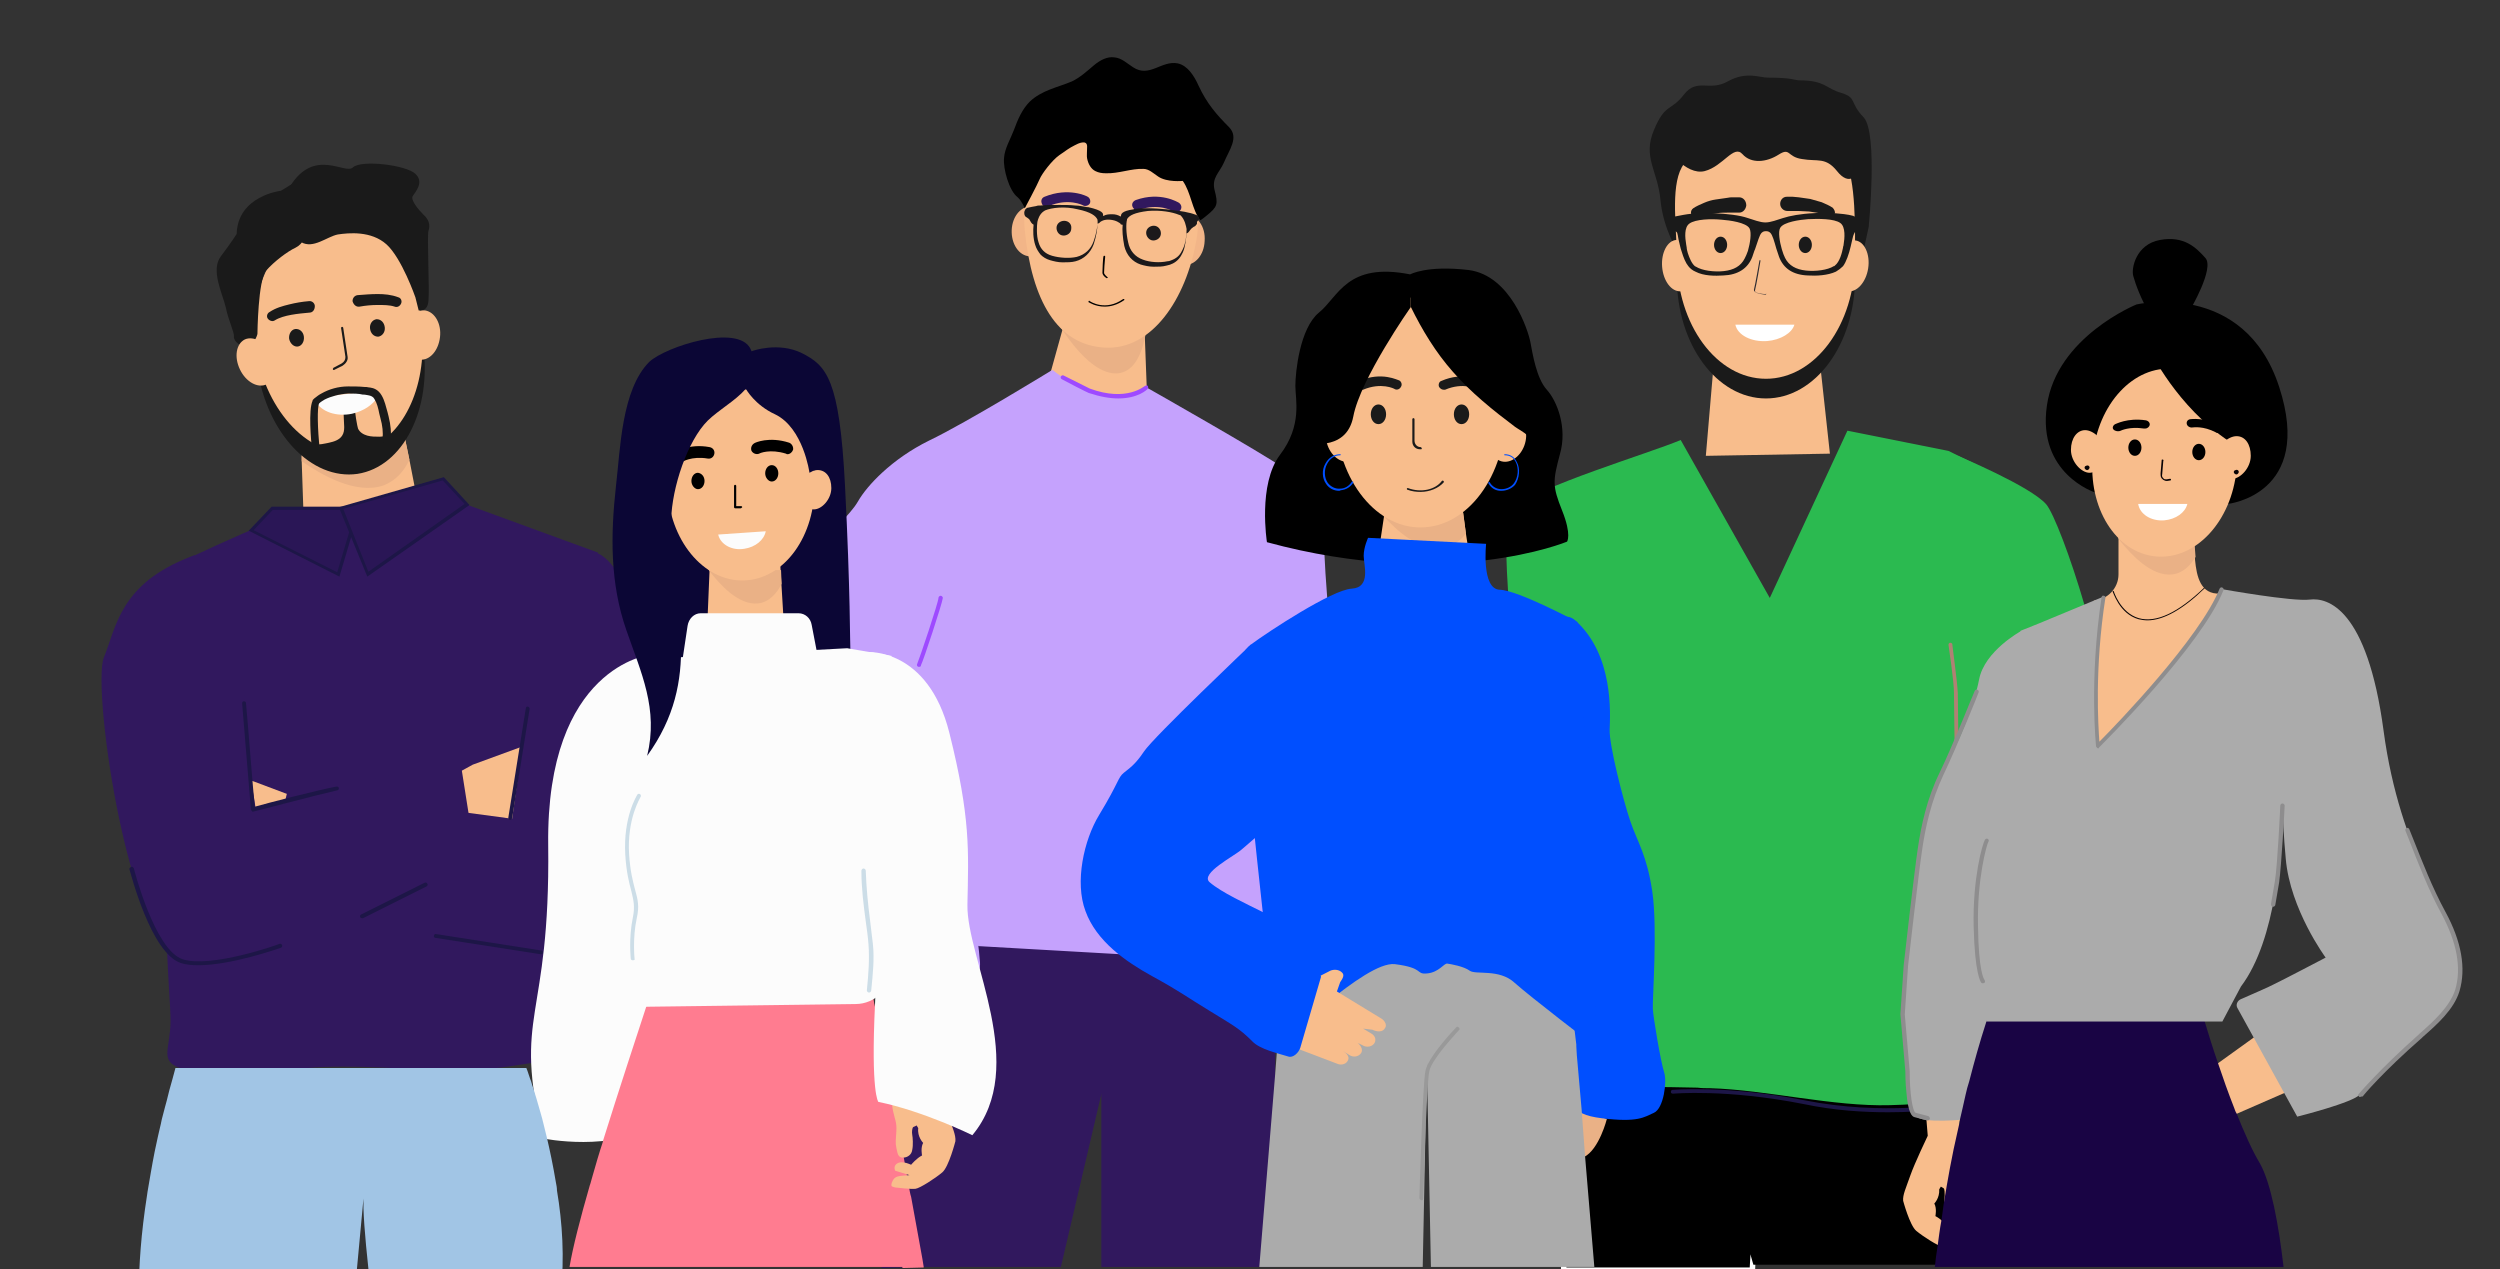 <?xml version="1.0" encoding="utf-8"?>
<!-- Generator: Adobe Illustrator 23.0.3, SVG Export Plug-In . SVG Version: 6.00 Build 0)  -->
<!DOCTYPE svg PUBLIC "-//W3C//DTD SVG 1.1//EN" "http://www.w3.org/Graphics/SVG/1.1/DTD/svg11.dtd">
<svg version="1.1" id="clientes" xmlns:x="http://ns.adobe.com/Extensibility/1.0/" xmlns:i="http://ns.adobe.com/AdobeIllustrator/10.0/" xmlns:graph="http://ns.adobe.com/Graphs/1.0/"
	 xmlns="http://www.w3.org/2000/svg" xmlns:xlink="http://www.w3.org/1999/xlink" x="0px" y="0px" viewBox="0 0 457.4 232.2"
	 style="enable-background:new 0 0 457.4 232.2;" xml:space="preserve">
<rect x="0" y="0" width="457.4" height="232.2" fill="#333333" stroke="none"/>
<style type="text/css">
	.st0{fill:#F8BD8C;}
	.st1{fill:#31185E;}
	.st2{fill:#2A1656;}
	.st3{fill:#1D1647;}
	.st4{fill:#EAB186;}
	.st5{fill:#1A1A1A;}
	.st6{fill:#FCFCFC;}
	.st7{fill:#666B6D;}
	.st8{fill:#C5A2FD;}
	.st9{fill:#F2B588;}
	.st10{fill:#1B191B;}
	.st11{fill:#9E4AFF;}
	.st12{fill:#2C2A30;}
	.st13{fill:#2BBA50;}
	.st14{stroke:#FFFFFF;stroke-miterlimit:10;}
	.st15{fill:#B08174;}
	.st16{fill:#FFFFFF;}
	.st17{fill:#0B0635;}
	.st18{fill:#FF7C90;}
	.st19{fill:#CCDDE7;}
	.st20{display:none;}
	.st21{display:inline;fill:#C5A2FD;}
	.st22{display:inline;fill:#9E4AFF;}
	.st23{display:inline;fill:#B08174;}
	.st24{fill:#080305;}
	.st25{fill:#ABABAB;}
	.st26{fill:#190444;}
	.st27{fill:#8E8D8E;}
	.st28{fill:#004FFF;}
	.st29{fill:#999999;}
	.st30{fill:#A1C5E5;}
</style>
<polygon class="st0" points="77.3,96.4 55.7,99 55.2,84.4 55.2,83.4 55.1,81.5 72.7,79.4 73.9,79.3 74.9,84.1 "/>
<path class="st1" d="M52.4,94.2c0,0-25.2,10.5-25.8,12.6c-0.7,2.1-3.5,8-3.5,8s12.2,29.7,9.1,39.8c-3.1,10.1-1,26.9-1,32.1
	c0,5.2-2.1,7.3,1.7,8.7c3.8,1.4,16.4,0.7,23.4,0c7-0.7,21.3,0.2,24.5,0.8c3.1,0.6,22-2.6,22-2.6s2.4-13.3,1.7-19.9
	c-0.7-6.6,0.3-22.4,0.1-24.8c-0.1-2.4,1.2-3.5,0-9.4c-1.2-5.9,4.8-38.4,4.8-38.4l-29-10.6L52.4,94.2z"/>
<g>
	<polygon class="st2" points="65.5,93 61.9,105.1 45.9,97 49.8,93 	"/>
	<path class="st3" d="M62.1,105.5l-16.6-8.4l4.2-4.4h16.2L62.1,105.5z M46.4,97l15.3,7.7l3.4-11.4H49.9L46.4,97z"/>
</g>
<g>
	<polygon class="st2" points="62.4,93 67.3,105.1 85.5,92.3 81.2,87.6 	"/>
	<path class="st3" d="M67.2,105.5L62,92.8l19.2-5.5l4.7,5.1L67.2,105.5z M62.8,93.1l4.6,11.5l17.6-12.4l-4-4.3L62.8,93.1z"/>
</g>
<g>
	<path class="st1" d="M35.5,101.6c0,0,10.7,4.2,9.8,46.3l39.1-9l4.8,19.8c0,0-43,18.6-54.1,18.3c-11.2-0.3-18.4-51.1-16.1-56.7
		c2.3-5.6,2.9-13.5,16-18.5L35.5,101.6z"/>
</g>
<polygon class="st0" points="86.5,139.9 96.6,136.2 94.1,151.4 86.2,151.8 84.5,141 86.5,139.9 "/>
<polygon class="st0" points="55,146.2 46.8,148.1 46.5,146.1 45.9,142.8 46.5,143 55,146.2 "/>
<path class="st1" d="M100.2,103.8l-6.5,46l-41-5.5l-4.8,20.2c0,0,55.5,13.5,66.5,9.8c11-3.7,5.8-54.2,2.9-60.7
	c-2.9-6.4-4.9-11.5-8.7-12.7C104.7,99.7,100.2,103.8,100.2,103.8L100.2,103.8z"/>
<path class="st4" d="M74.9,84.1c-0.9,2-2.4,3.8-4.7,4.7c-5.1,1.8-11.5-2-15-4.4l0-1c0.3,0,0.6,0.1,1,0.1c2.3,0.2,5.6,0.1,9.9-0.9
	c3-0.8,5.2-2,6.7-3.2l1.1-0.1L74.9,84.1z"/>
<path class="st0" d="M77.4,60.5c0.9,11.9-4.7,22.1-13.4,22.8C55.2,84,47.3,74.9,46.4,63c-0.9-11.9,5.4-22.1,14.1-22.8
	C69.3,39.5,76.4,48.6,77.4,60.5z"/>
<path class="st5" d="M65.4,86.7c-8.4,1.2-16.6-7.4-18.3-19.3c-0.2-1.1-0.3-2.3-0.3-3.4c2,11.6,10,19.9,18.2,18.7
	c7.5-1.1,12.6-9.9,12.3-20.3c0,0.2,0.1,0.4,0.1,0.6C79.1,74.8,73.8,85.4,65.4,86.7z"/>
<path class="st5" d="M53,34.2c0,0-0.1,8.8,2.1,10.1c2.2,1.3,4.7-1,6.7-1.4c2-0.3,6.1-0.7,8.9,1.8c2.8,2.5,5.3,9.7,5.3,9.7l0.6,2.4
	c0,0,1.7,0.4,1.8-1.9c0.2-2.3-0.3-11.8,0-12.7c0.3-0.9,0.2-1.9-0.9-2.9c-1-1-2.4-2.7-2-3.4c0.4-0.7,2.2-2.5,0.5-4.1
	c-1.7-1.6-9.8-2.6-11.4-1.2C63.2,32.1,57.5,26.8,53,34.2z"/>
<path class="st5" d="M51.4,34.9c0,0-7.9,0.9-8.1,7.9c0,0-1,1.6-2.9,4.1c-1.9,2.5,0.3,6.8,0.9,9.3c0.5,2.5,1.6,4.6,1.5,5.4
	c-0.1,0.8,1.4,2.2,2.7,1.6c1.3-0.6,1.6-2.1,1.6-2.1s0.1-9.9,1.6-11.6c1.5-1.7,3.9-3.5,5.4-4.2c1.4-0.7,1.7-2.1,1.7-2.3
	c0-0.2-1.8-9.7-1.8-9.7L51.4,34.9z"/>
<path class="st0" d="M49.7,64.8c1.1,2.3,0.7,4.7-0.9,5.5c-1.6,0.8-3.8-0.4-4.9-2.7c-1.1-2.3-0.7-4.7,0.9-5.5
	C46.4,61.4,48.6,62.6,49.7,64.8z"/>
<path class="st0" d="M80.5,61.7c-0.3,2.5-1.9,4.3-3.7,4.1c-1.8-0.2-2.9-2.4-2.7-4.9c0.3-2.5,1.9-4.3,3.7-4.1
	C79.6,57.1,80.8,59.3,80.5,61.7z"/>
<path class="st5" d="M56.6,57.2c-1.1,0.1-2.2,0.2-3.3,0.4c-1.1,0.2-2.2,0.5-3,1l0,0c-0.4,0.3-1,0.1-1.3-0.3c-0.3-0.4-0.1-1,0.3-1.2
	c1.2-0.8,2.4-1.1,3.6-1.4c1.2-0.3,2.4-0.5,3.6-0.6c0.6-0.1,1.1,0.4,1.1,0.9C57.6,56.7,57.2,57.2,56.6,57.2
	C56.6,57.2,56.6,57.2,56.6,57.2L56.6,57.2z"/>
<path class="st5" d="M55.6,61.6c0.1,0.9-0.4,1.7-1.1,1.8c-0.7,0.1-1.4-0.5-1.6-1.4c-0.1-0.9,0.4-1.7,1.1-1.8
	C54.8,60.1,55.5,60.7,55.6,61.6z"/>
<path class="st5" d="M65.8,56.1c1.1-0.2,2.2-0.3,3.3-0.3c1.1,0,2.2,0,3.1,0.3l0,0c0.5,0.2,1-0.1,1.2-0.6c0.2-0.5-0.1-1-0.5-1.1
	c-1.3-0.5-2.6-0.6-3.8-0.6c-1.2,0-2.4,0.1-3.7,0.2c-0.6,0.1-0.9,0.6-0.9,1.1C64.7,55.8,65.2,56.2,65.8,56.1
	C65.7,56.1,65.8,56.1,65.8,56.1L65.8,56.1z"/>
<path class="st5" d="M67.7,60.1c0.1,0.9,0.7,1.5,1.5,1.5c0.7-0.1,1.3-0.8,1.2-1.7c-0.1-0.9-0.7-1.5-1.5-1.5
	C68.1,58.5,67.6,59.3,67.7,60.1z"/>
<path class="st5" d="M57.6,81.2c0.5,0.3,2.1-0.1,2.6-0.2c0.9-0.2,1.9-0.5,2.4-1.3c0.6-0.9,0.3-2.2,0.3-3.2c0-0.3,0-1.1-0.2-1.3
	c0,0,2.3-0.3,2.3-0.3c-0.2,0,0.4,3.3,0.5,3.5c0.3,0.7,1,1.1,1.7,1.3c0.7,0.2,1.5,0.2,2.3,0.2c0.2,0,2-0.2,2-0.4
	c0,0.2-0.1,0.3-0.2,0.4c-1.2,1.2-2.5,2.3-3.8,3.4c0,0-6.2,0.5-6.3,0.3C61,83.5,57.6,81.2,57.6,81.2z"/>
<path class="st6" d="M69.1,72.6c-0.8,1.4-2.5,2.6-4.7,3.1c-2.9,0.6-5.6-0.4-6.6-2.2c0,0,0-0.1,0.1-0.1c0.4-0.3,0.7-0.6,1.1-0.8
	l8.5-1C68.2,71.7,68.7,72,69.1,72.6z"/>
<g>
	<path class="st5" d="M57.1,82.4c-0.2-1.8-0.7-7.4,0.1-9.1v-0.1l0.3-0.3c0.5-0.4,0.9-0.7,1.3-0.9c1.4-0.8,3.1-1.3,4.9-1.3
		c1,0,2,0,3,0.1l0.2,0c0.3,0,0.5,0.1,0.8,0.1c0.7,0.1,1.5,0.4,2.1,1.4c0.6,1,0.8,2.1,1.1,3.1c0.1,0.3,0.1,0.5,0.2,0.8
		c0.4,1.6,0.5,3,0.4,4.3L70,80.3c0.1-1.2,0-2.4-0.4-3.8c-0.1-0.3-0.1-0.5-0.2-0.8c-0.2-1-0.4-1.9-0.9-2.7c-0.2-0.4-0.6-0.6-1.2-0.7
		c-0.2,0-0.4-0.1-0.7-0.1l-0.2,0C65.6,72,64.6,72,63.7,72c-1.6,0.1-3.1,0.5-4.3,1.1c-0.3,0.2-0.7,0.4-1,0.7l0,0
		c-0.4,0.6-0.3,4.8,0.1,8.4L57.1,82.4z"/>
</g>
<g>
	<path class="st5" d="M61.1,67.7c-0.1,0-0.1,0-0.2-0.1c0-0.1,0-0.2,0.1-0.3l1.5-0.8c0.5-0.3,0.7-0.7,0.7-1.2L62.4,60
		c0-0.1,0.1-0.2,0.2-0.2c0.1,0,0.2,0.1,0.2,0.2l0.8,5.3c0.1,0.6-0.3,1.2-0.9,1.6L61.1,67.7C61.1,67.7,61.1,67.7,61.1,67.7z"/>
</g>
<g>
	<path class="st7" d="M68.3,206.7L68.3,206.7L68.3,206.7z"/>
</g>
<g>
	<path class="st3" d="M46.3,148.5c-0.1,0-0.2,0-0.2-0.1c-0.1-0.1-0.2-0.2-0.2-0.3c-0.1-1.1-1.6-19.2-1.6-19.4c0-0.2,0.1-0.4,0.3-0.4
		c0.2,0,0.4,0.1,0.4,0.3c0.1,0.7,1.3,15.9,1.6,19c2.1-0.6,11.3-3,15-3.7c0.2,0,0.4,0.1,0.4,0.3c0,0.2-0.1,0.4-0.3,0.4
		C57.7,145.5,46.5,148.5,46.3,148.5C46.4,148.5,46.3,148.5,46.3,148.5z"/>
</g>
<g>
	<path class="st3" d="M36.3,176.6c-1.2,0-2.3-0.1-3.2-0.4c-5.5-1.8-9.2-16.5-9.4-17.1c-0.1-0.2,0.1-0.4,0.3-0.5
		c0.2-0.1,0.4,0.1,0.5,0.3c0,0.1,3.8,14.9,8.9,16.6c5.1,1.7,17.6-2.7,17.7-2.8c0.2-0.1,0.4,0,0.5,0.2c0.1,0.2,0,0.4-0.2,0.5
		C50.8,173.6,42.3,176.6,36.3,176.6z"/>
</g>
<g>
	<path class="st3" d="M66.2,168c-0.1,0-0.3-0.1-0.3-0.2c-0.1-0.2,0-0.4,0.2-0.5l11.6-5.8c0.2-0.1,0.4,0,0.5,0.2
		c0.1,0.2,0,0.4-0.2,0.5L66.4,168C66.3,168,66.3,168,66.2,168z"/>
</g>
<g>
	<path class="st3" d="M93.4,150C93.3,150,93.3,150,93.4,150c-0.3,0-0.4-0.2-0.4-0.4l3.2-20c0-0.2,0.2-0.4,0.4-0.3
		c0.2,0,0.3,0.2,0.3,0.4l-3.2,20C93.7,149.8,93.5,150,93.4,150z"/>
</g>
<g>
	<path class="st3" d="M99,174.6C99,174.6,99,174.6,99,174.6l-19.3-3c-0.2,0-0.4-0.2-0.3-0.4c0-0.2,0.2-0.4,0.4-0.3l19.2,3
		c0.2,0,0.4,0.2,0.3,0.4C99.3,174.5,99.2,174.6,99,174.6z"/>
</g>
<g>
	<polygon class="st0" points="195.2,57.4 191.7,70 199.2,78.7 209.9,73.4 209.4,60.1 	"/>
</g>
<g>
	<polygon class="st1" points="233.3,169 233.3,231.8 201.5,231.8 201.5,170.6 231.2,169.1 	"/>
</g>
<g>
	<path class="st1" d="M211.8,171.9l-1.1,3l-1.1,3l-3.6,10l-4.6,12.7l-7.3,31.2h-28.8c0,0.1,0,0.1,0,0.1l-4,0.1l0-0.2L163,219
		l0.2-1.9l0.6-5l0.6-4.7l0.4-3.5l2.1-16.6l0.6-4.5l1.3-10.8H211.8z"/>
</g>
<g>
	<path class="st8" d="M192.5,67.7c0,0-15.6,9.6-22.5,12.9c-6.9,3.4-11.4,8.3-13,11.1c-1.6,2.8-5.3,5.4-5,7.2c0.3,1.8-6.1,9.6-7.4,16
		c-1.3,6.5-3.7,27.9-3.7,28.7c0,0.8,4.2,18.6,4.2,18.6s12.5,12.4,15.1,15.2c2.7,2.8,10.6,7.5,11.7,7.5c1.1,0,7.7-4.4,7.4-8.8
		c-0.3-4.4-2.1-17-4-19.1c-1.5-1.6-3.2-3.1-4.6-5.2c-0.4-0.6-0.7-1.3-1-2c-1.3-3.4,2.4-11.4,2.4-11.4s11.9-28.4,11.4-32.3
		c-0.5-3.9,3.4-17.6,2.4-21.2C184.8,81.4,192.5,67.7,192.5,67.7z"/>
</g>
<g>
	<path class="st8" d="M234.7,102.5c0,0,2.7,36.4,2.4,42.6c-0.3,6.2-1.6,9.8,0,16.8c1.6,7,0.8,9,0,11.6c-0.8,2.6-10.9,2.3-10.9,2.3
		l-47.2-2.7l-17.7-25.6l23.1-71.8l8.2-8c0,0,9.4,8,17.2,3.2c0,0,21.7,12.3,24.8,14.6C237.6,87.8,234.7,102.5,234.7,102.5z"/>
</g>
<g>
	<path class="st8" d="M234.9,86.4c0,0,7.6,7.6,7.4,12.6c-0.2,5,1.9,23.6,1.6,28.9c-0.4,5.3,0.5,5.5,1.2,9.5c0.7,4,3.6,11.9,3.9,20.7
		c0.3,8.8,4.1,15.1,1.5,19.5c-2.7,4.4-4.6,5.7-4.6,5.7s-0.7-6.7-1.9-7.3c-1.2-0.7-6.9-2.3-6.9-2.3l-6.3-69.5L234.9,86.4z"/>
</g>
<g>
	<path class="st4" d="M193.5,59.1c-0.8-1.8,5.1,9.8,11.1,9.2c5.1-0.6,5.3-10,5.3-10s-1.8,3-7.2,3C196.6,61.3,193.5,59.1,193.5,59.1
		L193.5,59.1L193.5,59.1z"/>
</g>
<g>
	<path class="st9" d="M220.4,44.1c-0.1,2.6-1.8,4.5-3.8,4.4c-2-0.1-3.4-2.3-3.3-4.8c0.1-2.6,1.8-4.5,3.8-4.4
		C219.1,39.4,220.6,41.5,220.4,44.1z"/>
</g>
<g>
	<path class="st9" d="M192.2,42.5c-0.1,2.6-1.8,4.5-3.8,4.4c-2-0.1-3.4-2.3-3.3-4.8c0.1-2.6,1.8-4.5,3.8-4.4
		C190.9,37.8,192.3,39.9,192.2,42.5z"/>
</g>
<g>
	<path class="st0" d="M218.9,43.9c-1.9,10.9-8.2,20.2-16.8,19.7c-8.7-0.5-13.3-8.6-14.6-21.4c-1.2-11.3,8.2-20.2,16.8-19.7
		C212.9,23,220.8,32.7,218.9,43.9z"/>
</g>
<g>
	<path d="M198.9,26.8c0,0.7-0.1,1.9,0,2.2c0.2,1,0.7,1.9,1.5,2.3c0.6,0.3,1.2,0.4,1.9,0.4c2.3,0.1,4.7-0.9,6.9-0.8
		c1,0,1.8,0.8,2.7,1.4c1.6,1.1,4.5,0.8,4.5,0.8c1.5,2.1,1.7,5.3,3.2,7.2c0.4-0.2,0.7-0.5,1.1-0.8c2.1-1.7,2.2-2.1,1.5-4.8
		c-0.5-2.2,0.9-3.1,1.7-4.9c1-2.4,2.8-4.6,1-6.5c-2.4-2.4-4.1-4.4-5.6-7.6c-0.8-1.8-2-3.7-3.8-4.1c-3-0.6-5.2,2.7-8.2,0.7
		c-1.1-0.7-2.1-1.7-3.4-1.8c-1.3-0.2-2.6,0.5-3.7,1.4c-1.3,1.1-2.6,2.3-4.1,3c-2.6,1.1-5.5,1.6-7.7,3.7c-1.4,1.4-2.2,3.3-2.9,5.2
		c-0.6,1.6-1.7,3.4-1.8,5.1c-0.2,1.9,0.9,6,2.5,7.2c0.7,0.6,1.3,2,1.3,2s2.3-4.3,2.7-5.3c0.4-1,2.3-3.5,3.6-4.4
		c1.3-0.9,1.8-1.3,2.8-1.8C197.3,26.2,198.9,25.5,198.9,26.8z"/>
</g>
<g>
	<path class="st10" d="M196,41.8c0,0.8-0.7,1.3-1.4,1.3c-0.8,0-1.3-0.7-1.3-1.4c0-0.8,0.7-1.3,1.4-1.3C195.5,40.4,196.1,41,196,41.8
		z"/>
</g>
<g>
	<path class="st10" d="M212.4,42.7c0,0.8-0.7,1.3-1.4,1.3s-1.3-0.7-1.3-1.4c0-0.8,0.7-1.3,1.4-1.3C211.8,41.3,212.4,41.9,212.4,42.7
		z"/>
</g>
<g>
	<g>
		<path class="st1" d="M191.4,37.8c-0.4,0-0.7-0.2-0.8-0.6c-0.2-0.5,0-1,0.5-1.2c4.4-1.8,7.8-0.1,7.9,0c0.4,0.2,0.6,0.8,0.4,1.2
			c-0.2,0.4-0.8,0.6-1.2,0.4c-0.1-0.1-2.8-1.4-6.3,0.1C191.6,37.8,191.5,37.8,191.4,37.8z"/>
	</g>
</g>
<g>
	<g>
		<path class="st1" d="M208,38.4c-0.4,0-0.7-0.3-0.8-0.6c-0.2-0.5,0.1-1,0.6-1.2c4.5-1.6,7.7,0.4,7.9,0.5c0.4,0.3,0.6,0.8,0.3,1.3
			c-0.3,0.4-0.8,0.6-1.3,0.3c-0.1-0.1-2.7-1.6-6.3-0.3C208.2,38.4,208.1,38.4,208,38.4z"/>
	</g>
</g>
<g>
	<path class="st10" d="M219.4,40C219.4,40,219.4,40,219.4,40c0-0.2-0.1-0.4-0.3-0.5c0,0-0.1-0.1-0.1-0.1c0,0,0,0,0,0
		c-0.1-0.1-0.2-0.1-0.2-0.1c-0.3-0.1-0.8-0.3-1.4-0.4c-0.3-0.1-0.9-0.2-1.6-0.3c-0.7-0.1-1.4-0.2-2.3-0.3h0
		c-1.2-0.1-2.5-0.2-3.7-0.2h0c-0.7,0-1.3,0-1.9,0.1c-0.2,0-0.4,0-0.5,0.1c-2.2,0.3-2.3,0.9-2.3,1.2c0,0,0,0.1-0.1,0.1
		c-0.5-0.3-1-0.4-1.5-0.4c-0.5,0-1.1,0-1.6,0.3c0,0-0.1,0-0.1-0.1c0.1-0.3,0-0.9-2.7-1.5c-0.1,0-0.1,0-0.2,0
		c-0.7-0.1-1.4-0.3-2.2-0.3h0c-0.9-0.1-1.9-0.1-2.8-0.1h0c-1.4,0-2.6,0-3.5,0.1c-0.3,0-0.6,0-0.8,0.1c-0.6,0.1-1.1,0.2-1.5,0.3
		c-0.2,0-0.3,0.1-0.5,0.3l0,0c-0.1,0.2-0.2,0.4-0.2,0.6c0,0,0,0,0,0.1c0,0.4,0.2,0.7,0.5,0.8c0.1,0.1,0.3,0.2,0.4,0.3
		c0.3,0.5,0.4,0.8,0.8,1c0,0,0,0,0,0.1c-0.1,0.9-0.1,2.4,0.3,3.6c0.2,0.7,0.6,1.3,1,1.8c0.4,0.4,1,0.8,1.7,1
		c0.7,0.2,1.5,0.4,2.3,0.4c0.8,0,1.7,0,2.4-0.2c1.5-0.4,2.7-1.5,3.3-3.1c0.5-1.5,0.7-2.9,0.7-3.8c0.1,0,0.2,0,0.3-0.1l0,0
		c0,0,0.1,0,0.1-0.1c0.2-0.2,0.8-0.6,1.9-0.5c1.2,0.1,1.7,0.6,1.9,0.7c0,0,0,0,0,0.1h0c0.1,0.1,0.2,0.1,0.3,0.1c0,0,0.1,0,0.1,0.1
		c-0.1,0.8,0,2.3,0.3,3.8c0.4,1.7,1.5,2.9,3,3.4c0.7,0.2,1.5,0.4,2.4,0.4c0.8,0,1.6,0,2.3-0.2c0.5-0.1,0.8-0.2,1.2-0.4
		c0.8-0.4,1.4-1.1,1.8-2c0.5-1.1,0.6-2.6,0.7-3.5c0,0,0,0,0,0c0.4-0.1,0.5-0.5,0.9-0.9c0.1-0.1,0.3-0.2,0.4-0.3
		c0.2-0.1,0.3-0.1,0.4-0.3c0.1-0.1,0.2-0.2,0.2-0.3c0-0.1,0-0.2,0-0.2c0,0,0,0,0-0.1C219.4,40.1,219.4,40,219.4,40z M200.1,44.1
		c-0.5,1.5-1.6,2.5-3.1,2.9c-1.3,0.3-3.1,0.2-4.5-0.2c-0.7-0.2-1.2-0.5-1.6-0.9c-0.4-0.4-0.7-0.9-0.9-1.6c-0.4-1.2-0.3-3-0.2-3.7v0
		c0.1-0.5,0.4-1.4,1.1-1.9c0.1-0.1,0.2-0.1,0.3-0.2c1.2-0.5,3.6-0.8,6-0.2c2.4,0.5,3.3,1.2,3.6,1.9c0,0,0,0,0,0.1
		C200.9,40.7,200.7,42.4,200.1,44.1z M217.1,41.9c0,0.8-0.1,2.5-0.7,3.7c-0.4,0.9-0.9,1.5-1.8,1.9c-0.3,0.1-0.6,0.3-1,0.3
		c-1.4,0.3-3.2,0.2-4.5-0.3c-1.4-0.5-2.4-1.6-2.7-3.2c-0.4-1.7-0.4-3.4-0.2-4.1c0,0,0,0,0-0.1c0.4-0.7,1.4-1.2,3.8-1.5
		c2.3-0.2,4.5,0.2,5.7,0.7c0.1,0,0.2,0.1,0.3,0.1C216.8,40.2,217,41.4,217.1,41.9L217.1,41.9z"/>
</g>
<g>
	<path d="M202.1,56.1c-1.7,0-2.9-0.8-2.9-0.8c-0.1,0-0.1-0.1,0-0.2c0-0.1,0.1-0.1,0.2,0c0.1,0.1,2.9,1.9,6.1-0.4c0.1,0,0.2,0,0.2,0
		c0,0.1,0,0.2,0,0.2C204.4,55.8,203.2,56.1,202.1,56.1z"/>
</g>
<g>
	<path d="M202.5,50.9C202.4,50.9,202.4,50.8,202.5,50.9c-0.1,0-0.8-0.5-0.8-1c0-0.5,0.1-2.9,0.2-3c0-0.1,0.1-0.1,0.2-0.1
		c0.1,0,0.1,0.1,0.1,0.2c-0.1,0.9-0.2,2.6-0.2,2.9c0,0.3,0.5,0.7,0.6,0.8c0.1,0,0.1,0.1,0,0.2C202.6,50.8,202.5,50.9,202.5,50.9z"/>
</g>
<g>
	<path class="st11" d="M168.2,122c-0.1,0-0.1,0-0.2,0c-0.2-0.1-0.3-0.3-0.2-0.5c0.4-0.9,3.9-11.3,3.9-12.1c0-0.2,0.2-0.4,0.4-0.4
		c0.2,0,0.4,0.2,0.4,0.4c-0.1,1-3.6,11.6-4,12.3C168.5,121.9,168.4,122,168.2,122z"/>
</g>
<g>
	<path class="st11" d="M204.6,72.9c-1.5,0-3.3-0.3-5.4-1c-0.3-0.1-4.2-2.1-4.9-2.5c-0.2-0.1-0.3-0.3-0.2-0.5
		c0.1-0.2,0.3-0.3,0.5-0.2c1.8,0.9,4.6,2.3,4.8,2.4c6.8,2.5,10-0.5,10.1-0.5c0.2-0.1,0.4-0.1,0.5,0c0.1,0.2,0.1,0.4,0,0.5
		C209.9,71.3,208.2,72.9,204.6,72.9z"/>
</g>
<g>
	<g>
		<g>
			<polygon class="st0" points="334.8,83 312.1,83.4 313.7,64.7 332.8,64.7 			"/>
		</g>
		<g>
			<path class="st5" d="M339.4,50.8c0,12.2-7.3,22.1-16.3,22.1s-16.3-9.9-16.3-22.1c0-5.1-1.2-12.8,0.9-16.6
				c3-5.3,10.1-5.5,15.4-5.5c5.2,0,11.4-1.2,14.4,4C339.6,36.4,339.4,45.6,339.4,50.8z"/>
		</g>
		<g>
			<path class="st5" d="M341.9,41.5c0,0,1.7-17.1-0.9-20c-2.7-2.8-1.2-3.6-4.1-4.5c-2.9-0.8-2.9-2.3-7.7-2.3c-0.8,0-1.2-0.5-5.8-0.5
				c-1.5,0-3.9-1.2-7.3,0.7c-3.4,1.9-5.6-0.7-8,2.4c-2.5,3.2-3.4,1.5-5.5,6.5c-2.1,5,0.7,7.4,1.2,12.8c0.5,5.4,3.3,9.7,3.3,9.7
				l34-1.1L341.9,41.5z"/>
		</g>
		<g>
			<path class="st0" d="M339.4,47.2c0,12.2-7.3,22.1-16.3,22.1s-16.3-9.9-16.3-22.1c0-5.1-1.2-12.8,0.9-16.6
				c3-5.3,10.1-5.5,15.4-5.5c5.2,0,11.4-1.2,14.4,4C339.6,32.8,339.4,42.1,339.4,47.2z"/>
		</g>
		<g>
			<path class="st0" d="M310.1,48.4c0.2,2.6-1,4.8-2.6,4.9c-1.7,0.1-3.2-1.9-3.4-4.5c-0.2-2.6,1-4.8,2.6-4.9
				C308.4,43.8,309.9,45.8,310.1,48.4z"/>
		</g>
		<g>
			<path class="st0" d="M335.8,48.2c-0.4,2.6,0.7,4.9,2.3,5.1c1.6,0.2,3.3-1.6,3.7-4.2c0.4-2.6-0.7-4.9-2.3-5.1
				C337.8,43.7,336.1,45.6,335.8,48.2z"/>
		</g>
		<g>
			<path class="st5" d="M318.2,36.1c-0.4,0-0.7,0-1.1,0c-0.4,0-0.7,0-1.1,0.1c-0.7,0.1-1.4,0.2-2.1,0.3c-0.7,0.1-1.4,0.3-2.1,0.6
				c-0.7,0.3-1.4,0.6-2,1c-0.3,0.2-0.5,0.6-0.4,1c0.1,0.5,0.6,0.7,1,0.6l0,0c0.6-0.2,1.2-0.3,1.9-0.4c0.6-0.1,1.3-0.2,1.9-0.3
				c0.7-0.1,1.3-0.1,2-0.1c0.3,0,0.7,0,1,0c0.3,0,0.7,0,1,0l0,0c0.7,0,1.2-0.6,1.3-1.3C319.5,36.7,318.9,36.1,318.2,36.1z"/>
		</g>
		<g>
			<path class="st5" d="M335.3,38c-0.6-0.4-1.3-0.7-2-1c-0.7-0.2-1.4-0.4-2.1-0.6c-0.7-0.1-1.4-0.2-2.1-0.3c-0.4,0-0.7-0.1-1.1-0.1
				c-0.4,0-0.7,0-1.1,0c-0.7,0-1.2,0.6-1.2,1.3c0,0.7,0.6,1.3,1.3,1.3l0,0c0.3,0,0.6,0,1,0c0.3,0,0.7,0,1,0c0.7,0,1.3,0.1,2,0.1
				c0.7,0.1,1.3,0.2,1.9,0.3c0.6,0.1,1.2,0.3,1.9,0.4l0,0c0.3,0.1,0.7,0,0.9-0.4C335.8,38.8,335.6,38.3,335.3,38z"/>
		</g>
		<g>
			<path class="st5" d="M316,44.8c0,0.8-0.5,1.5-1.2,1.5s-1.2-0.7-1.2-1.5c0-0.8,0.5-1.5,1.2-1.5S316,44,316,44.8z"/>
		</g>
		<g>
			<path class="st5" d="M331.5,44.8c0,0.8-0.5,1.5-1.2,1.5s-1.2-0.7-1.2-1.5c0-0.8,0.5-1.5,1.2-1.5S331.5,44,331.5,44.8z"/>
		</g>
		<g>
			<path class="st12" d="M323.1,53.9C323.1,53.9,323.1,53.9,323.1,53.9c-0.2,0-1.7-0.1-2.1-0.6c-0.1-0.1-0.1-0.2-0.1-0.3
				c0.2-0.7,1-5.3,1-5.3c0-0.1,0.1-0.1,0.1-0.1c0.1,0,0.1,0.1,0.1,0.1c0,0.2-0.8,4.7-1,5.4c0,0.1,0,0.1,0,0.2
				c0.2,0.4,1.5,0.5,1.9,0.5C323.2,53.7,323.2,53.7,323.1,53.9C323.2,53.8,323.1,53.9,323.1,53.9z"/>
		</g>
		<g>
			<path class="st5" d="M304.8,26.9c0,0,3.6,5.3,7.1,4.4c3.4-0.9,5.3-4.9,6.9-3.1c1.6,1.8,4.4,1.5,6.6,0.1c2.2-1.4,1.5,0.4,4.3,0.8
				c2.9,0.5,4.3-0.4,6.4,2.2c2.1,2.7,4.2,1.4,3.5-2.2c-0.7-3.6-5.6-11.4-9.9-9.2C325.4,22.2,304.8,26.9,304.8,26.9z"/>
		</g>
		<g>
			<path class="st5" d="M339.3,39.6c-0.1,0-0.1,0-0.2-0.1c-1.1-0.3-2.3-0.4-3.5-0.5c-1.2-0.1-2.5-0.1-3.7,0c0,0,0,0,0,0
				c-2.4,0.1-4.5,0.5-5.7,0.9c-1,0.3-2.2,0.8-3.2,0.8c-1,0-2.2-0.5-3.2-0.8c-1.4-0.5-3.8-0.8-6.4-0.9h0c0,0,0,0,0,0
				c-1.3,0-2.6,0-3.9,0.1c-1,0.1-2,0.3-3,0.5c0,0,0,0,0,0c-0.3,0.1-0.6,0.2-0.8,0.2l0.1,2.4c0,0,0.4-0.1,0.7,0.1
				c0.1,0,0.1,0.1,0.2,0.1c0.1,0.1,0.2,0.2,0.2,0.4c0.1,0.2,0.1,0.6,0.2,1c0.2,0.7,0.3,1.5,0.6,2.3c0.3,1,0.7,2,1.2,2.6
				c0.3,0.4,0.8,0.8,1.3,1c1.5,0.8,3.6,0.8,5.1,0.7c2.7-0.1,4.5-1.3,5.3-3.4c0.2-0.5,0.3-1,0.5-1.4c0.5-1.4,0.8-2.6,1.2-3
				c0.3-0.3,0.6-0.3,0.8-0.3c0.2,0,0.5,0,0.8,0.3c0.4,0.4,0.7,1.5,1.1,2.9c0.2,0.5,0.3,1,0.5,1.5c0.8,2.1,2.5,3.3,5.3,3.4
				c1.5,0.1,3.6,0,5.1-0.7c0.5-0.3,0.9-0.6,1.3-1c0.6-0.8,1.1-2.3,1.4-3.6c0.1-0.5,0.2-0.9,0.3-1.3c0.1-0.5,0.2-0.8,0.3-1
				c0.1-0.2,0.2-0.4,0.3-0.5c0,0,0.1,0,0.1-0.1c0.3-0.2,0.7-0.1,0.7-0.1l0.1-2.4C339.9,39.7,339.6,39.6,339.3,39.6z M319.2,47.3
				c-0.7,1.4-2,2.1-3.8,2.3c-1.8,0.2-4-0.1-5.1-0.8c-0.1,0-0.1-0.1-0.2-0.1c-0.6-0.5-1-1.5-1.3-2.4c-0.1-0.4-0.2-0.7-0.2-1
				c0-0.2-0.1-0.4-0.1-0.6v0c-0.2-1.2-0.4-3.1,0.6-3.8c1.1-0.8,4-0.9,5.9-0.7c1.4,0.1,4.5,0.5,5.1,1.6c0.4,0.8,0.1,2.7-0.3,4.1
				C319.6,46.5,319.4,46.9,319.2,47.3z M337.2,45.2c0,0,0,0.1,0,0.1c-0.2,1-0.6,2.6-1.5,3.3c-0.1,0.1-0.1,0.1-0.2,0.1
				c-1.1,0.7-3.3,1-5.1,0.8c-1.8-0.2-3.1-0.9-3.8-2.3c-0.2-0.4-0.4-0.9-0.6-1.6c-0.4-1.4-0.7-3.2-0.3-3.9c0.6-1.1,3.7-1.5,5.1-1.6
				c1.9-0.1,4.8-0.1,5.9,0.7c1,0.7,0.8,2.8,0.6,4C337.3,45,337.2,45.1,337.2,45.2z"/>
		</g>
		<g>
			<g>
				<path class="st13" d="M358.2,83.4c0,0,13.4,5.6,16.2,8.9c2.7,3.3,12.1,31.2,12.1,45.9c0,14.7,2.2,37.2,0,41.4
					c-2.2,4.2-12.1,25.2-18.7,30.1c-6.6,4.8-9.3,4.5-9.3,4.5l-1.6-21.8l7.1-34.5l-3.6-52L358.2,83.4z"/>
			</g>
			<g>
				<path class="st14" d="M323,202.1c-0.7,3.1-1.6,15.2-2.3,28.6c0,0.6-0.1,1.1-0.1,1.7h-34.5c-0.4-20.3,0.3-39.9,0.3-39.9
					s0.3,0,0.9,0.1c0.3,0,0.7,0,1.1,0.1c0,0,0.1,0,0.1,0c0,0,0,0,0,0c3.1,0.2,9.2,0.7,15.5,1.6c3.2,0.5,6.5,1,9.4,1.8
					c4.1,1,7.4,2.3,8.8,3.8c0.1,0.1,0.2,0.2,0.3,0.3v0c0.1,0.1,0.1,0.1,0.1,0.2C323,200.9,323.1,201.5,323,202.1z"/>
			</g>
			<g>
				<polygon points="358.5,196.1 358.5,231.4 320.8,231.4 320.4,230 320.3,229.7 312.9,216.7 304.4,202.1 303,199.6 302.8,199.4 
					300.9,196.1 				"/>
			</g>
			<g>
				<path class="st13" d="M373.7,160.6c-2,13.6-0.8,28.7-2.8,35.5c-0.7,2.5-11.3,5.8-25.1,6.1c-10.4,0.3-22.6-2.8-32.9-3.1
					c-0.8,0-1.6,0-2.3-0.1c-12.8-0.3-22.7-0.1-22.7-0.1S271.4,97.8,276.6,93.1c4.6-4.1,25.3-10.2,30.9-12.6l16.3,28.9L338,78.8
					l18.5,3.7c0,0,13.6,6.6,14,7.7S375.7,146.9,373.7,160.6z"/>
			</g>
			<g>
				<path class="st15" d="M358.1,144.5c-0.2,0-0.4-0.2-0.4-0.4l-0.2-17.3c0-2.2-1-8.7-1-8.8c0-0.2,0.1-0.4,0.3-0.4
					c0.2,0,0.4,0.1,0.4,0.3c0,0.3,0.9,6.7,1,8.9l0.2,17.3C358.5,144.3,358.3,144.5,358.1,144.5C358.1,144.5,358.1,144.5,358.1,144.5
					z"/>
			</g>
		</g>
		<g>
			<path class="st16" d="M317.5,59.4c0.4,1.9,2.9,3.2,5.8,3c2.5-0.2,4.6-1.5,5-3L317.5,59.4z"/>
		</g>
	</g>
	<g>
		<path class="st3" d="M345.5,203.5c-4.5,0-9.8-0.3-15.5-1.5c-14.2-2.8-23.8-1.9-23.9-1.9c-0.2,0-0.4-0.1-0.4-0.3
			c0-0.2,0.1-0.4,0.3-0.4c0.1,0,9.8-0.9,24.1,1.9c14.5,2.9,27.1,0.6,27.2,0.6c0.2,0,0.4,0.1,0.5,0.3c0,0.2-0.1,0.4-0.3,0.5
			C357.4,202.6,352.6,203.5,345.5,203.5z"/>
	</g>
</g>
<g>
	<g>
		<path class="st17" d="M137.7,64.2c0,0,4.7-1.7,9,0.4c4.5,2.3,6.9,4.6,7.9,24.2c1,19.5,0.9,29.3,1,30.8c0.1,1.5-37.2,1-37.2,1V72.1
			L137.7,64.2z"/>
	</g>
	<g>
		<path class="st6" d="M118.9,119.8c0,0-19,2.1-18.6,34.8c0.4,32.7-6.6,30.4-0.9,53.7c0,0,12.9,2.6,20.3-2.7l-0.7-64.3V119.8
			L118.9,119.8z"/>
	</g>
	<g>
		<path class="st18" d="M165.1,232l0-0.2h-60.9c0.6-3.6,2-9,3.7-14.9c0.2-0.5,0.3-1.1,0.5-1.7l0,0c0.6-2.1,1.2-4.2,1.9-6.3l0-0.1
			c3-9.6,6.2-19.3,7.9-24.5c0,0,0,0,0,0c0.4-1.2,0.8-2.2,1-2.9v0c0.2-0.7,0.4-1,0.4-1h39.6c0.1,0.3,0.3,1.2,0.6,2.4v0
			c0.1,0.3,0.1,0.7,0.2,1c0.8,3.8,2,10.1,3.3,16.9c0,0,0,0,0,0c0.1,0.5,0.2,1.1,0.3,1.6c0.6,3.1,1.1,6.2,1.7,9.2
			c0.1,0.4,0.1,0.7,0.2,1.1c0.1,0.8,0.3,1.5,0.4,2.2c0,0.1,0,0.1,0,0.2c0.1,0.7,0.3,1.4,0.4,2.1c0.1,0.6,0.2,1.3,0.4,1.9
			c1.2,6.7,2.2,11.9,2.3,12.8c0,0.1,0,0.1,0,0.1L165.1,232z"/>
	</g>
	<g>
		<path class="st6" d="M119.7,120.5c0,0-8.6,2.5-7.4,20.6c1.2,18.1-8.6,40.5,5.5,43.1l38.7-0.5c3.7,0,6.6-3,6.6-6.7v-57l-8.1-1.4
			L119.7,120.5L119.7,120.5z"/>
	</g>
	<g>
		<polygon class="st0" points="143.4,114 129.4,114.4 129.9,102.4 142.7,102.4 		"/>
	</g>
	<g>
		<path class="st6" d="M128.2,112.2h17.9c1.2,0,2.2,0.9,2.4,2.1l1,5.2l-24.6,1l0.9-6C126,113.2,127,112.2,128.2,112.2z"/>
	</g>
	<g>
		<path class="st4" d="M143,106.8c-0.8,1.7-2.3,3.4-4.3,3.6c-3.6,0.4-7.1-3.6-8.8-5.8c-0.3-0.4-0.5-0.8-0.7-1.1
			c0.3,0.2,0.8,0.5,1.6,0.8c1.4,0.5,3.5,1.1,6.3,1c2,0,3.6-0.5,4.7-1l1.1,0L143,106.8z"/>
	</g>
	<g>
		<g>
			<path class="st0" d="M149,88.3c0.3,9.7-5.5,17.7-12.9,17.9c-7.4,0.2-13.7-7.4-14-17.1c-0.3-9.7,5.5-17.7,12.9-17.9
				C142.5,70.9,148.7,78.6,149,88.3z"/>
		</g>
	</g>
	<g>
		<path class="st0" d="M152.1,89.3c0,2-1.7,3.9-3.2,3.9c-1.4,0-2.6-1.6-2.6-3.6c0-2,1.9-3.6,3.3-3.6C151.1,86,152.1,87.3,152.1,89.3
			z"/>
	</g>
	<g>
		<g>
			<path d="M144.1,83.1c-0.1,0-0.2,0-0.3-0.1c-2.9-0.9-4.8-0.1-4.9,0c-0.5,0.2-1.1,0-1.4-0.5c-0.2-0.5,0-1.1,0.5-1.4
				c0.1-0.1,2.7-1.3,6.4-0.1c0.5,0.2,0.8,0.8,0.7,1.3C144.9,82.8,144.5,83.1,144.1,83.1z"/>
		</g>
	</g>
	<g>
		<g>
			<path d="M124.1,84.7c-0.3,0-0.7-0.2-0.9-0.5c-0.3-0.5-0.2-1.1,0.3-1.4c0.1-0.1,2.5-1.7,6.3-1c0.6,0.1,1,0.6,0.9,1.2
				c-0.1,0.6-0.6,1-1.2,0.9c-3-0.5-4.7,0.6-4.8,0.7C124.5,84.7,124.3,84.7,124.1,84.7z"/>
		</g>
	</g>
	<g>
		<g>
			<path d="M135.5,93h-1c-0.1,0-0.2-0.1-0.2-0.2v-3.9c0-0.1,0.1-0.2,0.2-0.2c0.1,0,0.2,0.1,0.2,0.2v3.7h0.9c0.1,0,0.2,0.1,0.2,0.2
				C135.7,92.9,135.6,93,135.5,93z"/>
		</g>
	</g>
	<g>
		<path d="M128.9,88c0,0.8-0.5,1.5-1.2,1.5c-0.6,0-1.2-0.7-1.2-1.5c0-0.8,0.5-1.5,1.2-1.5C128.4,86.6,128.9,87.2,128.9,88z"/>
	</g>
	<g>
		<path d="M142.4,86.6c0,0.8-0.5,1.5-1.2,1.5c-0.6,0-1.2-0.7-1.2-1.5c0-0.8,0.5-1.5,1.2-1.5C141.9,85.1,142.4,85.8,142.4,86.6z"/>
	</g>
	<g>
		<path class="st6" d="M131.4,97.8c0.4,1.8,2.5,3,4.8,2.6c2-0.3,3.6-1.6,3.9-3.2L131.4,97.8z"/>
	</g>
	<g>
		<path class="st17" d="M137.3,63.8c3.6,7.3-5.2,9.9-8.5,13.9c-3.6,4.3-6.2,12.9-6,18.5c0.5,15.5,5.8,27.9-4.4,42.1
			c2.1-8.6-1.1-15.2-3.8-23c-3-8.6-2.9-17.4-1.9-26.4c0.8-6.7,1-17.6,6.1-22.7C121.8,63.4,135,59.2,137.3,63.8z"/>
	</g>
	<g>
		<path class="st17" d="M136.5,71.2c0,0,1.6,2.9,5.3,4.6c5.2,2.5,6.3,10.7,6.3,10.7l2.1-1.1l-4.1-15.3L136.5,71.2z"/>
	</g>
	<g>
		<path class="st0" d="M166.4,215l-2.6-0.8c0,0-0.3-0.5,0-1c0.4-0.6,1.2-0.6,1.6-0.5c0.4,0,1.3,0.4,1.3,0.4s1-1.2,2-1.7
			c0,0-0.3-1.4,0.2-2.3c0,0-1.1-1.1-0.9-2.7c0,0-0.1-0.2-0.3-0.5c-0.1,0.1-0.4,0.2-0.6,0.3c-0.2,0.1-0.3,0.9-0.2,1.4
			c0.1,0.5,0.2,1.9,0,2.8c-0.1,0.8-0.8,1.4-1.7,1.4c-1,0-1-1-1.2-1.8c-0.2-0.8-0.1-1.6,0-3.1c0.1-1.5-0.3-2.2-0.6-3.6
			c-0.3-1.4-0.2-2.5-0.2-2.5c0.1-1.2,0.6-2.6,0.7-3c-0.1-0.8-0.1-1.6,0.1-2.2c0.5-1.1-1.1-8.8-1.1-8.8l8,0.9l-0.7,8.8
			c0,0,2.5,5.2,3.3,7.6c0.8,2.3,1.4,3.6,1.3,4.7c0,0-1.2,4.7-2.4,5.7c-1.3,1.1-4.1,2.9-4.9,3c-0.9,0.1-3.3-0.2-3.3-0.2
			s-0.5,0-0.9-0.2c0,0-0.4,0-0.1-0.8C163.7,215,164.5,215.2,166.4,215z"/>
	</g>
	<g>
		<path class="st6" d="M158.7,119.3c0,0,11.1-0.8,15,14.8c3.9,15.6,3.5,21.5,3.3,31.4c-0.2,9.9,11.4,29.6,0.9,42.2
			c0,0-8.9-4.4-17.2-6.1c0,0-1.4-1.6-0.6-18C161,167.2,158.7,119.3,158.7,119.3L158.7,119.3z"/>
	</g>
</g>
<g>
	<path class="st19" d="M115.8,175.7c-0.2,0-0.4-0.1-0.4-0.3c0-0.2-0.4-3.8,0.4-7.6c0.4-2,0.1-3.1-0.3-4.8c-0.4-1.5-0.9-3.4-1.1-6.6
		c-0.4-6.9,2.1-10.8,2.2-11c0.1-0.2,0.4-0.2,0.5-0.1c0.2,0.1,0.2,0.4,0.1,0.5c0,0.1-2.5,3.9-2.1,10.5c0.2,3.1,0.7,5,1.1,6.5
		c0.5,1.8,0.8,3,0.3,5.2c-0.8,3.7-0.4,7.4-0.4,7.4C116.2,175.5,116.1,175.7,115.8,175.7C115.9,175.7,115.9,175.7,115.8,175.7z"/>
</g>
<g>
	<path class="st19" d="M159,181.6C159,181.6,159,181.6,159,181.6c-0.2,0-0.4-0.2-0.4-0.4c0.3-3,0.5-5.7,0.3-8.4
		c-0.1-1.4-0.3-2.8-0.5-4.2c-0.4-3-0.8-6.1-0.8-9.3c0-0.2,0.2-0.4,0.4-0.4c0.2,0,0.4,0.2,0.4,0.4c0.1,3.1,0.4,6.1,0.8,9.2
		c0.2,1.4,0.3,2.8,0.5,4.2c0.3,2.7,0,5.5-0.3,8.5C159.4,181.4,159.2,181.6,159,181.6z"/>
</g>
<g>
	<path class="st3" d="M413.2,146.4c-0.2,0-0.3-0.1-0.4-0.3c-0.9-4.1-0.4-7.8,1.3-11c1.6-2.9,2.6-5.9,3.7-9c0.6-1.8,1.3-3.7,2.1-5.6
		c0.1-0.2,0.3-0.3,0.5-0.2c0.2,0.1,0.3,0.3,0.2,0.5c-0.8,1.9-1.4,3.7-2.1,5.6c-1.1,3-2.1,6.1-3.8,9.1c-1.7,3-2.1,6.5-1.2,10.5
		C413.6,146.1,413.5,146.3,413.2,146.4C413.2,146.4,413.2,146.4,413.2,146.4z"/>
</g>
<g class="st20">
	<path class="st21" d="M497,112.7c0.2,0,0.4,0.1,0.4,0.3c-0.3,3-2.2,22.1-2.6,22.9c-0.5,0.9-0.9,4.8-1.1,7.9c-0.2,3.1-0.2,4.2,0,8.5
		c0.2,4.3,0.6,9,1.1,12c0.5,2.9,2.4,13.4,2.5,16.3c0.1,2.9,0.2,4.2,0.8,6.8c0.6,2.6,1.5,5,1.3,6.7c-0.2,1.7-24.3,8.8-24.3,8.8
		s-2.4-1.6-2.8-4.2c-0.3-2.6-2-3.8-2.3-6.5c-0.3-2.7-1.2-18.4,0.6-26c1.9-7.6-5.1-13.2-4.8-14.4c0.3-1.2,0.2-23.1,2.4-25.2
		c2.2-2.1,7.8-7.2,12.1-7.7c4.3-0.5,5.9-2.3,8.3-3.8C490.6,113.9,495.6,112.9,497,112.7z"/>
</g>
<g class="st20">
	<path class="st22" d="M490.5,152.8c-0.1,0-0.2-0.1-0.3-0.2c-0.7-1-0.4-1.7-0.1-2.5c0.3-0.9,0.7-1.9,0.1-3.7
		c-0.5-1.6-1.4-2.9-2.2-4.2c-0.9-1.4-1.8-2.8-2.1-4.4c-0.2-1.4,0.3-3.4,0.9-5.4c0.6-2.1,1.1-4.2,0.6-5.2c-0.5-1-1.7-1.9-2.8-2.8
		c-1.1-0.9-2.2-1.7-2.6-2.6c-0.2-0.5-0.2-1.6,2.9-4.2c1.6-1.4,3.3-2.6,3.3-2.6c0.2-0.1,0.4-0.1,0.5,0.1c0.1,0.2,0.1,0.4-0.1,0.5
		c-3.1,2.2-6.3,5.1-5.9,5.9c0.3,0.7,1.3,1.5,2.4,2.3c1.2,0.9,2.4,1.9,3,3c0.6,1.2,0.1,3.4-0.6,5.7c-0.5,1.9-1,3.8-0.8,5.1
		c0.2,1.5,1,2.7,1.9,4.1c0.8,1.2,1.7,2.6,2.3,4.3c0.7,2.1,0.2,3.3-0.1,4.2c-0.3,0.7-0.4,1.2,0,1.8c0.1,0.2,0.1,0.4-0.1,0.5
		C490.6,152.8,490.5,152.8,490.5,152.8z"/>
</g>
<g class="st20">
	<path class="st21" d="M468.2,127c-0.6,1.3-8.4,9.3-9.2,15.2c-0.8,5.8-3.6,8-3.4,15.3c0.2,7.3-0.7,9.7,2.6,13.4
		c3.3,3.6,3.3,6.8,5.6,11.4c2.3,4.6-0.2,6.8,4.4,9.7c4.6,2.9,6.5-12.6,10-15.6c3.5-2.9,1.4-2.5,0-7.3c-1.4-4.8-7.2-9.4-7.5-11.1
		c-0.2-1.7,1.5-3.9,1.9-5.2c0.3-1.1,3.3-26.4,3.7-29.6c0.5-3.2-2.5-1.2-2.5-1.2L468.2,127z"/>
</g>
<g class="st20">
	<path class="st22" d="M474.6,184.3c0,0-0.1,0-0.1,0c-0.2-0.1-0.3-0.3-0.2-0.5c1.7-4.2,2.1-4.7,2.7-5.5c0.2-0.3,0.5-0.6,0.9-1.3
		c0.6-1,1.1-1.5,1.3-1.8c0.3-0.4,0.4-0.5,0.6-1.2c0.2-1.1-0.8-2-1-2.2c-0.2-0.1-0.3-0.4-0.8-3.4c-0.4-2.4-2.4-6.6-4.7-7.8
		c-1.1-0.6-2.4-1.5-2.4-2.9c0-0.8,0.3-1.5,0.5-2.1l0.1-0.2c1.3-3.5,1.9-7.2,2.3-10.4c0.2-1.3,0.2-2.7,0.2-4c0-1.3,0.1-2.7,0.2-4
		c0-0.2,0.2-0.4,0.4-0.3c0.2,0,0.4,0.2,0.3,0.4c-0.2,1.3-0.2,2.6-0.2,3.9c0,1.3-0.1,2.7-0.2,4.1c-0.4,3.3-1,7.1-2.4,10.6l-0.1,0.2
		c-0.2,0.6-0.5,1.2-0.5,1.9c0,1,1,1.7,2,2.2c2.5,1.4,4.6,5.7,5.1,8.3c0.4,2.1,0.5,2.8,0.6,2.9c0.3,0.3,1.5,1.4,1.3,2.9
		c-0.2,0.9-0.3,1.2-0.8,1.6c-0.3,0.3-0.7,0.7-1.3,1.7c-0.4,0.7-0.7,1-1,1.3c-0.6,0.7-0.9,1.2-2.6,5.3
		C474.8,184.2,474.7,184.3,474.6,184.3z M479.3,171.3L479.3,171.3L479.3,171.3z"/>
</g>
<g class="st20">
	<path class="st23" d="M500,185.2c-0.2,0-0.4-0.2-0.4-0.4c0-0.2,0.1-0.4,0.4-0.4l21.9-1.2c0.2,0,0.4,0.1,0.4,0.4
		c0,0.2-0.1,0.4-0.4,0.4L500,185.2C500,185.2,500,185.2,500,185.2z"/>
</g>
<g class="st20">
	<path class="st21" d="M545.4,166.3c1.9,7.6,1,23.3,0.6,26c-0.3,2.7-2,4-2.3,6.5c-0.3,2.1-1.9,3.5-2.6,4c-0.1,0.1-0.3,0.1-0.5,0.1
		c-2.6-0.8-23.9-7.1-24.1-8.8c-0.2-1.7,0.7-4.2,1.3-6.7c0.1-0.5,0.2-1,0.3-1.4c0.3-1.7,0.4-3,0.5-5.4c0.1-2.9,2.1-13.3,2.5-16.3
		c0.5-2.9,0.9-7.6,1.1-12c0.2-4.3,0.2-5.4,0-8.5c-0.2-3.1-0.6-7-1.1-7.9c-0.4-0.8-2.1-18.7-2.5-22.5c0,0,0-0.1,0-0.1
		c0-0.3,0.3-0.5,0.6-0.5c1.7,0.3,6.2,1.1,8,2.3c0.5,0.3,1,0.7,1.4,1c1.7,1.2,3.4,2.5,6.8,2.8c1.7,0.2,3.6,1,5.5,2.1
		c2.8,1.6,5.5,4,6.9,6.1c2.5,4,1.6,9.7,1.7,14.2c0.1,3.3-0.4,7.3,0.4,10.5C550.5,153.2,543.5,158.8,545.4,166.3z"/>
</g>
<g class="st20">
	<path class="st22" d="M524.2,153.1c-0.1,0-0.2,0-0.2-0.1c-0.2-0.1-0.2-0.4-0.1-0.5c0.4-0.6,0.3-1.1,0-1.8c-0.3-0.9-0.8-2.1-0.1-4.2
		c0.6-1.7,1.5-3.1,2.3-4.3c0.9-1.4,1.7-2.6,1.9-4.1c0.2-1.3-0.3-3.2-0.8-5.1c-0.6-2.3-1.2-4.5-0.6-5.7c0.6-1.1,1.8-2.1,3-3
		c1.1-0.8,2-1.6,2.4-2.3c0.4-0.8-2.5-3.9-5.3-6.2c-0.2-0.1-0.2-0.4,0-0.5c0.1-0.2,0.4-0.2,0.5,0c1.5,1.2,6.2,5.4,5.5,7.1
		c-0.4,0.9-1.4,1.7-2.6,2.6c-1.1,0.9-2.3,1.8-2.8,2.8c-0.5,0.9,0.1,3.1,0.6,5.2c0.5,1.9,1.1,3.9,0.9,5.4c-0.2,1.7-1.1,3-2.1,4.4
		c-0.8,1.2-1.7,2.5-2.2,4.2c-0.6,1.8-0.2,2.8,0.1,3.7c0.3,0.8,0.5,1.6-0.1,2.5C524.5,153.1,524.4,153.1,524.2,153.1z"/>
</g>
<g class="st20">
	<path class="st21" d="M547.7,127c0.6,1.3,8.4,9.3,9.2,15.2c0.8,5.8,3.6,8,3.4,15.3c-0.2,7.3,0.7,9.7-2.6,13.4
		c-3.3,3.6-3.3,6.8-5.6,11.4c-2.3,4.6,0.2,6.8-4.4,9.7c-4.6,2.9-6.5-12.6-10-15.6c-3.5-2.9-1.4-2.5,0-7.3c1.4-4.8,7.2-9.4,7.5-11.1
		c0.2-1.7-1.5-3.9-1.9-5.2c-0.3-1.1-3.3-26.4-3.7-29.6c-0.5-3.2,2.5-1.2,2.5-1.2L547.7,127z"/>
</g>
<g>
	<g>
		<g>
			<path class="st0" d="M409.3,108.4l-6.6,7.8l-2.1,2.5L382,140.8l1.1-30.9c2.5-0.2,4.5-2.3,4.5-4.8V94.8l13.2,0.5
				c0.2,1.2,0.4,2.4,0.5,3.6c0,0.2,0.1,0.4,0.1,0.6c0,0,0,0.1,0,0.1c0.1,0.7,0.2,1.5,0.2,2.3c0,0.2,0,0.3,0,0.5
				c0.3,3.1,1,6.4,4.6,6.2L409.3,108.4z"/>
		</g>
		<g>
			<path class="st4" d="M401.7,101.9c-0.9,1.5-2.3,3-4.3,3.2c-3.8,0.4-7.5-3.7-9.3-5.9c-0.2-0.2-0.3-0.5-0.5-0.7v-0.3
				c0.3,0.2,0.7,0.4,1.4,0.6c1.5,0.5,3.7,1.1,6.7,1.1c2.2,0,3.8-0.5,5-1.1l0.7,0c0,0.2,0.1,0.4,0.1,0.6c0,0,0,0.1,0,0.1
				C401.6,100.2,401.6,101,401.7,101.9z"/>
		</g>
		<g>
			<path d="M407.6,92.2c0,0,15.8-1.7,9.4-21.4c-6.4-19.7-26.1-15.1-26.1-15.1s-14.6,5.9-16.4,18.5c-1.8,12.5,8.8,15.9,8.8,15.9
				L407.6,92.2z"/>
		</g>
		<g>
			<path d="M400.7,56.7c0,0,4.5-7.6,2.8-9.5c-1.7-1.9-3.9-4.1-8.3-3.3c-4.4,0.8-5.3,5.2-4.9,6.6c0.4,1.5,1.5,4.4,2.9,6.7
				C394.6,59.5,400.7,56.7,400.7,56.7z"/>
		</g>
		<g>
			<g>
				<path class="st0" d="M382.9,83.4c-0.9,9.5,4.2,17.7,11.5,18.4c7.3,0.7,13.9-6.4,14.8-15.9c0.9-9.5-4.2-17.7-11.5-18.4
					C390.4,66.8,383.8,73.9,382.9,83.4z"/>
			</g>
		</g>
		<g>
			<path d="M393.9,65.1c0,0,5.5,11,16,16.9c10.6,5.9,1-15.1,1-15.1L393.9,65.1z"/>
		</g>
		<g>
			<path class="st0" d="M378.9,82.3c0,2.2,1.9,4.2,3.4,4.2c1.5,0,2.8-1.8,2.8-3.9s-2.1-3.9-3.6-3.9C380,78.7,378.9,80.2,378.9,82.3z
				"/>
		</g>
		<g>
			<path class="st0" d="M411.8,83.4c0,2.2-1.9,4.2-3.4,4.2c-1.5,0-2.8-1.8-2.8-3.9c0-2.2,2.1-3.9,3.6-3.9
				C410.8,79.8,411.8,81.3,411.8,83.4z"/>
		</g>
		<g>
			<g>
				<path d="M389.4,81.9c0,0.8,0.5,1.5,1.2,1.5s1.2-0.7,1.2-1.5s-0.5-1.5-1.2-1.5S389.4,81.1,389.4,81.9z"/>
			</g>
		</g>
		<g>
			<g>
				<ellipse cx="402.3" cy="82.7" rx="1.2" ry="1.5"/>
			</g>
		</g>
		<g>
			<g>
				<path d="M392.5,78.4c-0.1,0-0.2,0-0.3,0c-2.6-0.4-4.2,0.4-4.2,0.4c-0.4,0.2-1,0.1-1.3-0.2c-0.3-0.3-0.1-0.8,0.3-1
					c0.1,0,2.2-1.2,5.6-0.7c0.5,0.1,0.8,0.5,0.7,0.9C393.2,78.1,392.9,78.4,392.5,78.4z"/>
			</g>
		</g>
		<g>
			<g>
				<path d="M405.7,79.2c-0.1,0-0.2,0-0.3-0.1c-2.3-1.2-4.1-0.9-4.2-0.9c-0.5,0.1-1-0.2-1.1-0.6c-0.1-0.4,0.1-0.8,0.6-0.9
					c0.1,0,2.5-0.4,5.5,1.1c0.4,0.2,0.6,0.7,0.4,1C406.4,79.2,406.1,79.3,405.7,79.2z"/>
			</g>
		</g>
		<g>
			<g>
				<path class="st24" d="M396.4,88c-0.2,0-0.4-0.1-0.6-0.2c-0.5-0.4-0.5-0.6-0.5-1.2l0.2-2.4c0-0.1,0.1-0.2,0.2-0.1
					c0.1,0,0.2,0.1,0.1,0.2l-0.2,2.4c-0.1,0.5,0,0.6,0.3,0.9c0.1,0.1,0.3,0.1,0.5,0.1l0.6-0.1c0.1,0,0.2,0,0.2,0.1
					c0,0.1,0,0.2-0.1,0.2l-0.6,0.1C396.5,87.9,396.5,88,396.4,88z"/>
			</g>
		</g>
		<g>
			<path class="st16" d="M391.2,92.2c0.3,1.9,2.4,3.2,4.8,3c2.1-0.2,3.8-1.4,4.2-3L391.2,92.2z"/>
		</g>
		<g>
			<path class="st24" d="M382.1,85.2c0.2,0.1,0.3,0.4,0.1,0.6c-0.1,0.2-0.4,0.3-0.6,0.1c-0.2-0.1-0.3-0.4-0.1-0.6
				C381.7,85.2,381.9,85.1,382.1,85.2z"/>
		</g>
		<g>
			<path class="st24" d="M409.4,86c0.2,0.1,0.3,0.4,0.1,0.6c-0.1,0.2-0.4,0.3-0.6,0.1c-0.2-0.1-0.3-0.4-0.1-0.6
				C409,86,409.2,85.9,409.4,86z"/>
		</g>
		<g>
			<polygon class="st0" points="418.8,199.6 407.8,204.4 401.4,197.7 415.3,187.7 421.2,198.7 			"/>
		</g>
		<g>
			<path class="st0" d="M356.4,226.1l2.5-0.8c0,0,0.3-0.4,0-1c-0.3-0.6-1.2-0.5-1.6-0.5c-0.4,0-1.2,0.3-1.2,0.3s-1-1.1-2-1.6
				c0,0,0.3-1.4-0.2-2.3c0,0,1-1,0.9-2.6c0,0,0.1-0.2,0.3-0.5c0.1,0.1,0.4,0.2,0.5,0.3c0.2,0.1,0.2,0.9,0.2,1.3s-0.2,1.9,0,2.7
				s0.8,1.4,1.7,1.3c0.9,0,0.9-0.9,1.1-1.7c0.2-0.8,0.1-1.5,0-3s0.3-2.2,0.6-3.5c0.3-1.4,0.2-2.5,0.2-2.5c-0.1-1.1-0.6-2.5-0.7-2.9
				c0.1-0.8,0.1-1.6-0.1-2.2c-0.5-1,1.1-8.5,1.1-8.5l-7.7,0.9l0.7,8.5c0,0-2.4,5-3.2,7.3c-0.8,2.3-1.4,3.5-1.3,4.6
				c0,0,1.2,4.5,2.4,5.5c1.2,1,4,2.8,4.8,2.9c0.9,0.1,3.1-0.2,3.1-0.2s0.5,0,0.9-0.2c0,0,0.4,0,0.1-0.8
				C359.1,226.2,358.3,226.4,356.4,226.1z"/>
		</g>
		<g>
			<path class="st25" d="M369.7,115.5c0,0-6.6,3.6-7.6,8.8s-4.2,12.4-5.9,15.4c-1.8,3-4,9.2-4.3,11.3c-0.3,2.1-4.8,32.4-3.5,39.7
				c1.3,7.2,0.3,12.9,2.8,13.9c2.5,1,10.4,0,10.4,0l11.5-70.4L369.7,115.5z"/>
		</g>
		<g>
			<path class="st26" d="M417.8,231.8h-63.8c0.1-1.2,0.3-2.5,0.5-3.8c0.2-1.5,0.4-3.1,0.7-4.7c0.1-0.9,0.3-1.9,0.4-2.9v0
				c0.7-4.3,1.5-8.9,2.6-13.6v0c0.1-0.3,0.1-0.6,0.2-0.9c0,0,0,0,0,0c0.1-0.3,0.1-0.7,0.2-1c0,0,0-0.1,0-0.1c0.3-1.4,0.7-2.9,1-4.4
				c0.2-0.9,0.4-1.7,0.7-2.6c0.9-3.5,1.9-7.1,3.1-10.8c0,0,0,0,0,0c0.2-0.6,0.4-1.3,0.6-1.9c0,0,0.2-0.2,0.7-0.5
				c1.1-0.6,3.8-1.7,9.4-2.2v0c0,0,0,0,0,0c2.7-0.3,6.2-0.4,10.5-0.3c4.8,0.1,10.6,0.5,17.7,1.4c0,0,0.4,1.4,1.1,3.5
				c0.6,2,1.4,4.6,2.4,7.5c0.9,2.7,1.9,5.5,3,8.3c0.1,0.3,0.2,0.6,0.4,0.9c1.4,3.5,2.9,6.9,4.3,9.2
				C415.5,216.5,416.9,224,417.8,231.8z"/>
		</g>
		<g>
			<path class="st25" d="M364,164.7c0.2-1.6,1-12.4,1-12.4s0.6-15.2,0-20.5c-0.3-3.3,2-9.9,3.8-14.3c0.3-0.8,0.6-1.5,0.9-2.1
				l3.5-1.4l11.8-4.9c0,0-2.4,17.7-1.1,27.4c0,0,18.8-19.7,22.7-28.7c0,0,12.8,2.3,16,1.9c3.2-0.4,10.5,1.5,13.5,24
				c3,22.5,12.6,34.2,13.1,38.3c0.4,4.1,2.6,8.6-2.6,13.7c-5.1,5.1-13.7,13-14.8,14.5c-1.1,1.5-11.5,4.1-11.5,4.1l-10.9-19.8
				c-0.4-0.6-0.1-1.4,0.6-1.7c1.8-0.8,5.1-2.2,6-2.7c1.3-0.6,9.5-4.9,9.5-4.9s-6.5-8.8-7.3-18.1c-0.4-4.2-0.5-7.4-0.6-9.8
				c-0.1,8-1.1,24.6-7.6,33.2l-3.4,6.4h-43.2c0,0-0.2-1.3,0-2.5C363.8,182.4,363.9,166.4,364,164.7z"/>
		</g>
	</g>
	<g>
		<path class="st27" d="M352.7,205c0,0-0.1,0-0.1,0l-2.3-0.6c-0.5-0.1-1.2-0.8-1.5-4.5c-0.2-1.8-0.2-3.7-0.2-3.9l-0.9-10.4
			c0,0,0,0,0-0.1l0.6-8.9c0-0.2,2-17.6,2.6-21.5c0.6-4,1.6-8.9,4-13.8c2.4-4.9,6.3-14.8,6.4-14.9c0.1-0.2,0.3-0.3,0.5-0.2
			c0.2,0.1,0.3,0.3,0.2,0.5c0,0.1-4,10-6.4,15c-2.3,4.9-3.3,9.6-3.9,13.6c-0.6,3.9-2.6,21.2-2.6,21.4l-0.6,8.9l0.9,10.4c0,0,0,0,0,0
			c0,3.9,0.5,7.4,1.1,7.6l2.3,0.6c0.2,0.1,0.3,0.3,0.3,0.5C353,204.9,352.8,205,352.7,205z"/>
	</g>
	<g>
		<path class="st27" d="M362.8,179.9c-0.1,0-0.2,0-0.3-0.1c-0.1-0.1-1.2-1.6-1.4-10.3c-0.2-8.7,1.6-15.2,2.1-15.9
			c0.1-0.2,0.4-0.2,0.5-0.1c0.2,0.1,0.2,0.4,0.1,0.5c-0.3,0.5-2.1,6.8-1.9,15.5c0.1,8.3,1.1,9.7,1.2,9.8c0.1,0.2,0.1,0.4,0,0.5
			C362.9,179.9,362.9,179.9,362.8,179.9z"/>
	</g>
	<g>
		<path class="st27" d="M383.9,136.9c0,0-0.1,0-0.1,0c-0.1,0-0.2-0.2-0.3-0.3c0-0.1-1.3-12.1,1-27.3c0-0.2,0.2-0.4,0.4-0.3
			c0.2,0,0.4,0.2,0.3,0.4c-2,12.9-1.3,23.4-1.1,26.3c3.2-3.2,18.4-19,22-28c0.1-0.2,0.3-0.3,0.5-0.2c0.2,0.1,0.3,0.3,0.2,0.5
			c-4,10.1-22,28-22.8,28.8C384.1,136.9,384,136.9,383.9,136.9z"/>
	</g>
	<g>
		<path class="st27" d="M431.8,200.7c-0.1,0-0.2,0-0.2-0.1c-0.2-0.1-0.2-0.4,0-0.5c0,0,3.8-4.5,10.9-10.8l0.2-0.2
			c2.5-2.2,5.5-4.9,6.5-8c1.2-4,0.3-8.7-2.5-13.9c-2.4-4.4-4.2-9.1-6-13.7c-0.2-0.5-0.4-1-0.6-1.5c-0.1-0.2,0-0.4,0.2-0.5
			c0.2-0.1,0.4,0,0.5,0.2c0.2,0.5,0.4,1,0.6,1.5c1.8,4.5,3.6,9.2,6,13.6c3,5.5,3.8,10.4,2.6,14.5c-1,3.4-4.2,6.2-6.7,8.4l-0.2,0.2
			c-7.1,6.2-10.8,10.6-10.8,10.7C432,200.6,431.9,200.7,431.8,200.7z"/>
	</g>
	<g>
		<path class="st27" d="M415.9,165.9C415.9,165.9,415.9,165.9,415.9,165.9c-0.3,0-0.4-0.2-0.4-0.5c0,0,0.2-1.2,0.7-4.1
			c0.5-2.9,1-13.8,1-13.9c0-0.2,0.2-0.4,0.4-0.4c0.2,0,0.4,0.2,0.4,0.4c0,0.5-0.6,11.1-1,14c-0.5,2.9-0.7,4.1-0.7,4.1
			C416.3,165.7,416.1,165.9,415.9,165.9z"/>
	</g>
</g>
<g>
	<path class="st24" d="M392.9,113.5c-0.6,0-1.1-0.1-1.6-0.2c-3.6-1-4.7-5.1-4.8-5.1l0.2-0.1c0,0,1.2,4,4.6,5c3.2,0.9,7.2-1,12-5.6
		l0.1,0.1C399.4,111.5,395.8,113.5,392.9,113.5z"/>
</g>
<g>
	<g>
		<path class="st4" d="M289.2,203.3c0,0,4,1.2,4.8,1.4c0,0-1.4,5.6-4.2,7l-0.1,0L289.2,203.3z"/>
	</g>
	<g>
		<g>
			<g>
				<path class="st28" d="M285.8,113.1c0,0,1-0.8,2.4,0.4c7.1,6.3,6.4,17.2,6.3,20c-0.1,2.8,2.5,13,3.8,16.8c1.3,3.8,3,6.1,4,12.8
					c1,6.7,0,19.8,0.1,21.5c0.1,1.6,1.4,9.5,2.1,11.7c0.5,1.6-0.1,6.5-1.9,7.3c-1.8,0.8-2.9,1.8-9.5,1c-6.5-0.8-4.9-3-5-6
					c-0.1-3-1.1-5.7-1.1-7c0-1.3-0.3-3.9-0.3-7.2c0-3.4,0.2-2.1-0.4-5.3c-0.7-3.3-5.4-19.8-3.7-23.8c1.7-4.1-4.7-17.7-4.6-18.7
					c0.1-1-1.5-10.4-1.5-10.4s1.4-4.4,3.6-7.5C282.5,115.3,285.5,113.5,285.8,113.1L285.8,113.1z"/>
			</g>
			<g>
				<polygon class="st25" points="261.3,170.3 261.3,182.7 261.1,195.2 261,197.2 261,197.2 260.3,231.8 230.4,231.8 233.3,196.6 
					233.6,192.7 233.7,191.6 233.9,189.7 233.9,189.7 234.5,182.2 235.1,174.9 235.5,170.3 				"/>
			</g>
			<g>
				<polygon class="st25" points="291.7,231.8 261.8,231.8 261.1,196.5 261.1,196.5 261.1,195.2 260.8,182.7 260.8,170.3 
					286.6,170.3 288.1,188.6 288.1,188.6 288.4,191.1 288.4,191.4 288.4,191.4 288.5,193.1 288.5,193.1 289.4,203.3 289.4,203.4 
					290,211.5 				"/>
			</g>
			<g>
				<path d="M231.8,99.2c0,0-1.7-10.6,2.4-16c4.1-5.4,2.8-10.1,2.8-12.6c0-2.5,0.8-10.5,4.3-13.4c3.6-2.9,5.1-9.3,16.7-7
					c0,0,3-1.7,10.7-0.8c7.7,1,10.9,11.1,11.3,13.2c0.4,2.1,1.1,6.6,3,8.7c1.9,2.1,3.8,7,2.4,11.8c-1.3,4.9-1.4,5.8,0.4,10.3
					c1.8,4.5,0.9,5.7,0.9,5.7S264.9,108.2,231.8,99.2z"/>
			</g>
			<g>
				<polygon class="st0" points="269.7,107.3 251.3,107.3 253.2,94.6 253.3,93.7 253.6,91.9 267.4,91.9 267.7,93.9 268.2,97.6 				
					"/>
			</g>
			<g>
				<path class="st4" d="M268.2,97.6c-1,1.4-2.6,2.5-4.6,2.7c-4.2,0.4-8.2-3.4-10.4-5.8l0.1-0.9c0.2,0.1,0.4,0.2,0.6,0.2
					c1.7,0.5,4.3,1.1,7.7,1.1c2.5,0,4.4-0.5,5.8-1.1l0.3,0L268.2,97.6z"/>
			</g>
			<g>
				<ellipse class="st0" cx="259.9" cy="75.4" rx="15.6" ry="21.1"/>
			</g>
			<g>
				<path class="st0" d="M249,79.1c0.8,2.2,0.1,4.5-1.6,5.2c-1.7,0.7-3.7-0.6-4.5-2.8c-0.8-2.2-0.1-4.5,1.6-5.2
					C246.2,75.7,248.2,76.9,249,79.1z"/>
			</g>
			<g>
				<path class="st0" d="M272.8,79.1c-0.8,2.2-0.1,4.5,1.6,5.2c1.7,0.7,3.7-0.6,4.5-2.8c0.8-2.2,0.1-4.5-1.6-5.2
					C275.6,75.7,273.6,76.9,272.8,79.1z"/>
			</g>
			<g>
				<g>
					<path class="st5" d="M249.1,71.3c-0.3,0-0.6-0.2-0.8-0.5c-0.2-0.4,0-1,0.4-1.1c4.1-1.8,7.1-0.1,7.3-0.1
						c0.4,0.2,0.6,0.8,0.3,1.2c-0.2,0.4-0.7,0.6-1.1,0.4c-0.1-0.1-2.5-1.3-5.8,0.1C249.3,71.3,249.2,71.3,249.1,71.3z"/>
				</g>
			</g>
			<g>
				<g>
					<path class="st5" d="M264.1,71.3c-0.3,0-0.6-0.2-0.8-0.5c-0.2-0.4,0-1,0.4-1.1c4.1-1.8,7.1-0.1,7.3-0.1
						c0.4,0.2,0.6,0.8,0.3,1.2c-0.2,0.4-0.7,0.6-1.1,0.4c-0.1-0.1-2.5-1.3-5.8,0.1C264.3,71.3,264.2,71.3,264.1,71.3z"/>
				</g>
			</g>
			<g>
				<path class="st5" d="M253.6,75.8c0,1-0.6,1.8-1.4,1.8c-0.8,0-1.4-0.8-1.4-1.8c0-1,0.6-1.8,1.4-1.8C253,74,253.6,74.8,253.6,75.8
					z"/>
			</g>
			<g>
				<path class="st5" d="M268.8,75.8c0,1-0.6,1.8-1.4,1.8c-0.8,0-1.4-0.8-1.4-1.8c0-1,0.6-1.8,1.4-1.8
					C268.2,74,268.8,74.8,268.8,75.8z"/>
			</g>
			<g>
				<path d="M258.1,56.2c0,0-9.2,13.1-10.5,20c-1.3,6.8-8.8,4.7-9.6,4.9c-0.8,0.2,4.5-21.7,4.5-21.7l15.6-6.8V56.2z"/>
			</g>
			<g>
				<path d="M258.1,51.6v0.8v3.7c2.1,4.3,4.6,8.4,7.7,11.9c3.3,3.8,7.4,7.1,11.4,10.1c0.7,0.5,1.7,1,2.3,1.6
					c-0.6-3.3-1.6-6.6-2.2-9.9c-0.6-3-0.9-6.1-1.8-9.1C275.2,60.3,258.1,51.6,258.1,51.6z"/>
			</g>
			<g>
				<path class="st28" d="M250.3,98.4c0,0-0.8,1.7-0.8,3.3c0,1.6,1.4,5.8-2.2,6c-3.6,0.2-15.3,7.9-18.4,10.2
					c-3.1,2.3-2.2,7.2-2.2,7.2s6.3,63.7,7.3,64.8c1,1.1,15.7-14.1,21.2-13.5c5.5,0.7,3.7,1.9,5.9,1.7c2.2-0.2,3.1-1.9,3.7-1.8
					c0.7,0.1,3,0.5,4.1,1.3c1.1,0.8,5.4-0.4,8.2,2.2c2.9,2.6,14.4,11.4,14.4,11.4s1.5-12.5-1-16.4c-2.5-3.9,1-38,0-39.2
					c-1-1.2-1.9-21.8-1.9-21.8s-10.8-5.8-14.2-5.9c-3.4-0.1-2.5-8.4-2.5-8.4L250.3,98.4z"/>
			</g>
			<g>
				<path class="st5" d="M259.9,90c-0.8,0-1.6-0.1-2.4-0.4c-0.1,0-0.1-0.1-0.1-0.2c0-0.1,0.1-0.1,0.2-0.1c2.4,0.9,5,0.3,6.2-1.3
					c0.1-0.1,0.2-0.1,0.3,0c0.1,0.1,0.1,0.2,0,0.3C263.2,89.3,261.6,90,259.9,90z"/>
			</g>
			<g>
				<path class="st28" d="M274.7,89.8c0,0-0.1,0-0.1,0c-1,0-1.8-0.5-2.3-1.4c0-0.1,0-0.2,0.1-0.2c0.1,0,0.2,0,0.2,0.1
					c0.4,0.7,1.2,1.2,2.1,1.2c0.9,0,1.8-0.4,2.3-1.1c0.8-1.1,0.9-2.8,0.3-3.9c-0.4-0.8-1.1-1.2-2-1.2c-0.1,0-0.1-0.1-0.1-0.1
					s0.1-0.1,0.1-0.1c0,0,0,0,0,0c1,0,1.8,0.5,2.2,1.4c0.7,1.2,0.5,3-0.3,4.2C276.6,89.4,275.6,89.8,274.7,89.8z"/>
			</g>
			<g>
				<path class="st28" d="M245,89.8c-1,0-1.9-0.5-2.4-1.3c-0.7-1-0.8-2.5-0.1-3.7c0.6-1.1,1.6-1.7,2.7-1.7c0,0,0,0,0,0
					c0.1,0,0.1,0.1,0.1,0.1c0,0.1-0.1,0.1-0.1,0.1c-1,0-1.9,0.6-2.4,1.6c-0.6,1.1-0.5,2.5,0.1,3.4c0.5,0.7,1.4,1.2,2.3,1.1
					c0.9,0,1.6-0.5,2.1-1.2c0-0.1,0.1-0.1,0.2-0.1c0.1,0,0.1,0.1,0.1,0.2c-0.5,0.8-1.3,1.3-2.3,1.4C245.1,89.8,245.1,89.8,245,89.8z
					"/>
			</g>
			<g>
				<g>
					<path class="st5" d="M260,82.2h-0.2c-0.8,0-1.4-0.6-1.4-1.4v-4.1c0-0.1,0.1-0.2,0.2-0.2s0.2,0.1,0.2,0.2v3.9
						c0,0.7,0.5,1.2,1.1,1.2l0,0c0.1,0,0.2,0.1,0.2,0.2C260.2,82.1,260.1,82.2,260,82.2z"/>
				</g>
			</g>
			<g>
				<path class="st0" d="M252.8,186.4l-8.2-5l0.6-1.7c0.4-0.6,0.9-1.3,0.3-1.8c-0.5-0.5-1.4-0.6-2.1-0.3l-9.2,4.7l-6.5,5.3
					c4.2,4.2,7.3,4.5,9.2,4c0.2,0.1,0.4,0.2,0.6,0.3l7.1,2.7c0.6,0.3,1.5,0.2,1.9-0.4c0.3-0.4,0.5-1.1-0.8-1.9l1.3,0.8
					c0.7,0.4,1.6,0.2,2-0.4c0.4-0.5,0.1-1.3-0.6-1.9l1,0.5c0.7,0.4,1.7,0.2,2.1-0.5c0.3-0.6,0.1-1.3-0.6-1.7l-1.5-0.9l1.7,0.2
					c0.8,0.4,1.9,0.5,2.3-0.3C253.8,187.6,253.4,186.8,252.8,186.4L252.8,186.4L252.8,186.4z"/>
			</g>
			<g>
				<path class="st28" d="M228.9,117.9c0,0-17.9,17-19.6,19.6c-1.6,2.4-2.6,3-3.7,3.9c-1.1,0.9-0.8,1.6-4.5,7.7
					c-2.8,4.6-4.5,12.3-2.5,17.6c2,5.5,7.3,9.2,12.2,11.9c5.3,2.9,6.3,3.8,10.6,6.4c4.2,2.6,5.3,3.1,7.7,5.5
					c1.4,1.5,4.7,2.2,6.6,2.8c0.9,0.3,1.9-0.7,2.2-1.6l3.8-13c0,0-3.3-8.2-10-11.5c-3.8-1.9-8.2-3.9-10.4-5.8
					c-1.8-1.6,4.6-4.8,5.9-6c1.1-0.9,5.3-4.7,6-5c0.7-0.3,3-11,3-11.2S228.9,117.9,228.9,117.9z"/>
			</g>
		</g>
		<g>
			<path class="st29" d="M260.1,219.6C260.1,219.6,260.1,219.6,260.1,219.6c-0.2,0-0.4-0.2-0.4-0.4c0-0.9,0.6-21,1.1-23.3
				c0.6-2.7,5.4-7.7,5.6-7.9c0.1-0.2,0.4-0.2,0.5,0c0.2,0.1,0.2,0.4,0,0.5c0,0.1-4.9,5.1-5.4,7.5c-0.5,2.3-1.1,23-1.1,23.2
				C260.4,219.5,260.3,219.6,260.1,219.6z"/>
		</g>
	</g>
</g>
<g>
	<path class="st30" d="M102.6,236.5H67.9c-0.7-5.9-1.3-11.9-1.4-15.4c0-0.7,0-1.8,0-1.8l-1.6,17.2H25.4c0-4.8,0.4-10.8,1.5-17.8
		c0-0.2,0.1-0.5,0.1-0.7c0.4-2.3,0.8-4.8,1.3-7.3c0.2-0.9,0.4-1.8,0.6-2.8c0.2-1,0.5-2,0.7-3.1c0.2-0.8,0.4-1.5,0.6-2.3
		c0.1-0.4,0.2-0.7,0.3-1.1v0c0.2-0.7,0.3-1.3,0.5-2c0.4-1.3,0.7-2.6,1.1-4h64.2c0,0,0.3,0.7,0.7,2c0.2,0.4,0.3,1,0.5,1.5
		c0,0,0,0,0,0c0,0.1,0.1,0.2,0.1,0.3c0.4,1.2,0.8,2.7,1.3,4.4c0.4,1.3,0.7,2.8,1.1,4.3c0.6,2.5,1.2,5.4,1.7,8.4
		c0.1,0.5,0.2,1,0.2,1.5C102.9,223.7,103.3,230.2,102.6,236.5z"/>
</g>
</svg>
